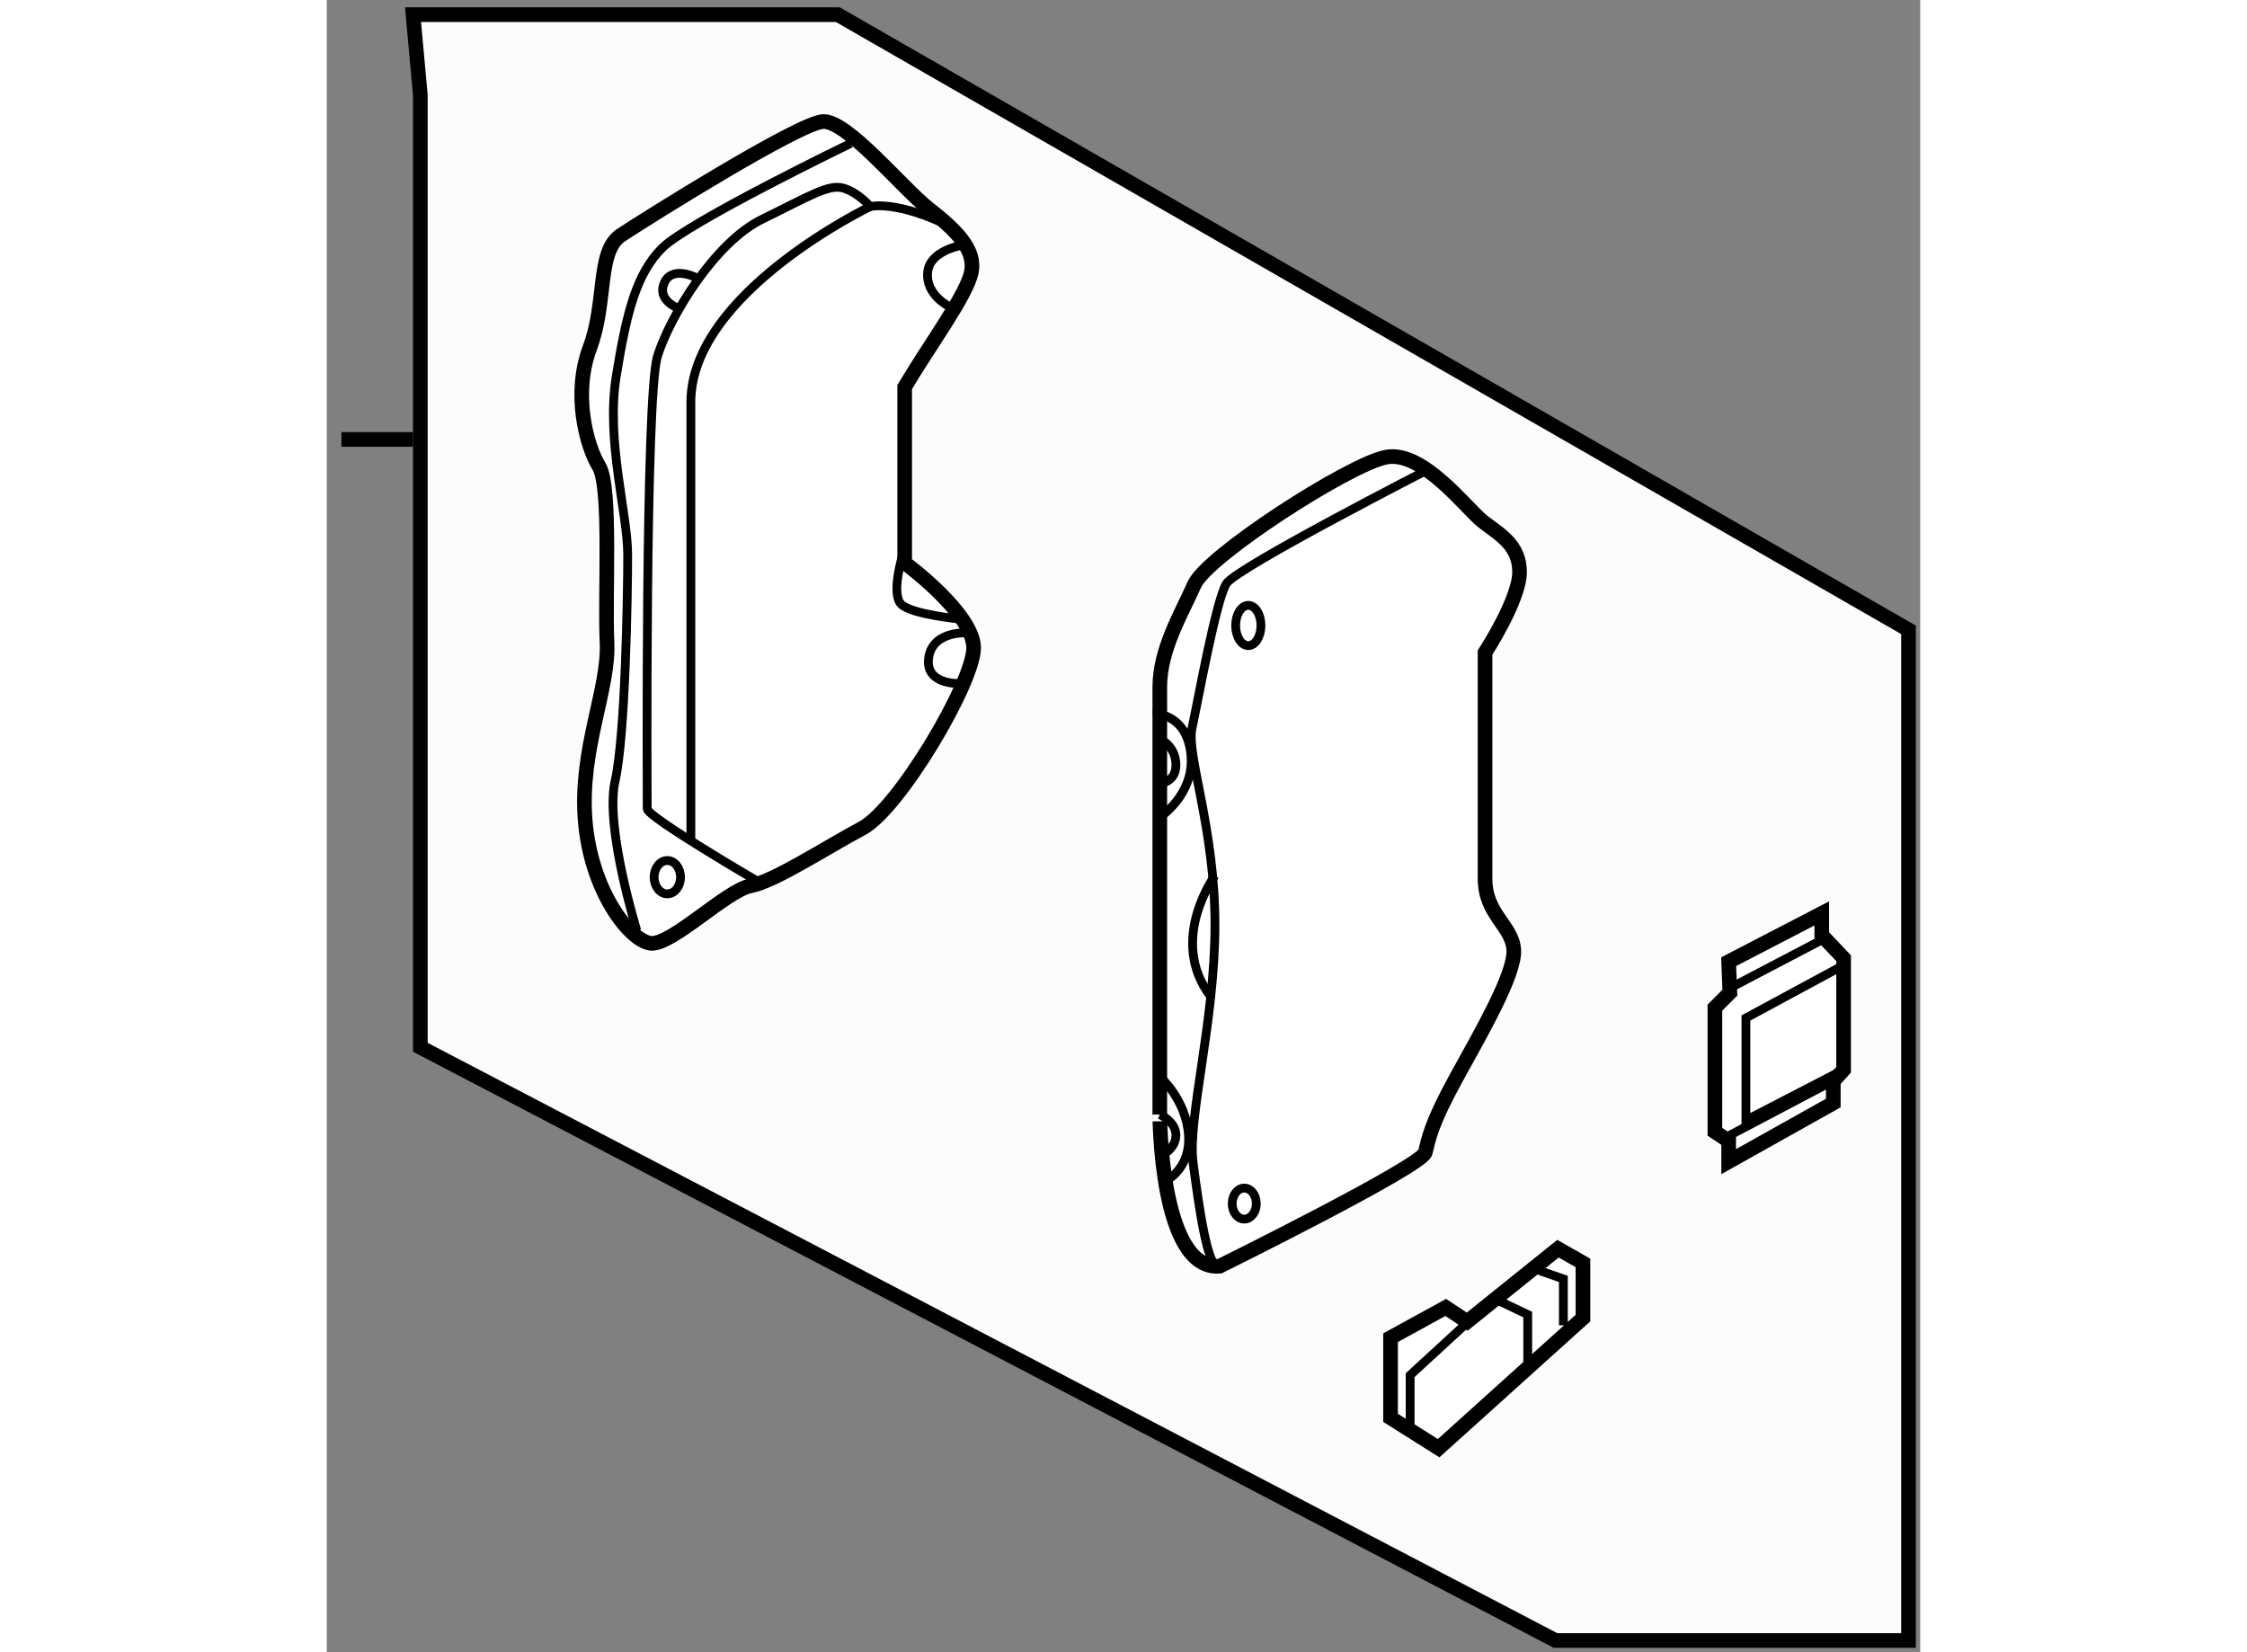 <?xml version="1.0" encoding="utf-8"?>
<!-- Generator: Adobe Illustrator 15.1.0, SVG Export Plug-In . SVG Version: 6.00 Build 0)  -->
<!DOCTYPE svg PUBLIC "-//W3C//DTD SVG 1.1//EN" "http://www.w3.org/Graphics/SVG/1.1/DTD/svg11.dtd">
<svg version="1.1" xmlns="http://www.w3.org/2000/svg" xmlns:xlink="http://www.w3.org/1999/xlink" x="0px" y="0px" width="244.8px"
	 height="180px" viewBox="185.75 3.25 54.394 56.4" enable-background="new 0 0 244.8 180" xml:space="preserve">
	
<rect x="185.75" y="3.25" width="54.394" height="56.4" fill="#808080" stroke="none"/>
	
<g><polygon fill="#FCFCFC" stroke="#000000" stroke-width="0.5" points="188.944,6.5 188.944,33.75 188.944,39 227.694,59.25 
			237.194,59.25 239.744,59.25 239.744,24.75 203.194,3.75 188.694,3.75 		"></polygon><line fill="none" stroke="#000000" stroke-width="0.5" x1="188.694" y1="18.25" x2="186.25" y2="18.25"></line></g><g><path fill="#FFFFFF" stroke="#000000" stroke-width="0.5" d="M216.227,46.474c0,0,6.904-3.413,7.021-3.884
			c0.118-0.471,0.196-0.981,1.06-2.55c0.864-1.569,2.001-3.531,1.962-4.355s-0.981-1.216-0.981-2.432c0-1.217,0-7.729,0-7.729
			s1.178-1.804,1.178-2.747c0-0.941-0.706-1.294-1.256-1.726c-0.55-0.431-2.04-2.433-3.295-2.197
			c-1.256,0.235-6.12,3.374-6.552,4.354c-0.432,0.981-1.178,2.198-1.178,3.492c0,1.294,0,14.595,0,14.595
			S214.186,46.631,216.227,46.474z"></path><path fill="none" stroke="#000000" stroke-width="0.3" d="M223.484,19.208c0,0-6.67,3.413-7.023,3.962
			c-0.353,0.549-0.98,4.041-1.176,4.943c-0.196,0.902,0.784,3.413,0.784,6.708s-0.942,6.63-0.746,8.121s0.51,3.766,0.903,3.531"></path><ellipse fill="none" stroke="#000000" stroke-width="0.3" cx="217.207" cy="24.602" rx="0.432" ry="0.687"></ellipse><ellipse fill="none" stroke="#000000" stroke-width="0.3" cx="217.069" cy="44.336" rx="0.412" ry="0.529"></ellipse><path fill="none" stroke="#000000" stroke-width="0.3" d="M216.069,33.135c0,0-1.608,2.197-0.156,4.119"></path><path fill="none" stroke="#000000" stroke-width="0.3" d="M213.951,27.604c0,0,1.138-0.04,1.294,1.373
			c0.157,1.412-1.098,2.197-1.098,2.197"></path><path fill="none" stroke="#000000" stroke-width="0.3" d="M214.186,40c0,0,0.903,0.785,0.981,2.001
			c0.078,1.216-0.863,1.608-0.863,1.608"></path><path fill="none" stroke="#000000" stroke-width="0.3" d="M214.304,28.545c0,0,0.432,0.235,0.432,0.824
			c0,0.588-0.55,0.628-0.55,0.628"></path><path fill="none" stroke="#000000" stroke-width="0.3" d="M214.186,41.296c0,0,0.55,0.235,0.55,0.706
			c0,0.47-0.51,0.707-0.51,0.707"></path></g><g><path fill="#FFFFFF" stroke="#000000" stroke-width="0.5" d="M205.477,16.462v6.002c0,0,2.354,1.726,2.354,2.903
			s-2.55,5.493-3.806,6.159c-1.255,0.667-2.981,1.805-3.806,1.962c-0.823,0.157-2.706,2.04-3.412,1.962
			c-0.706-0.079-2.04-1.766-2.237-4.198c-0.195-2.432,0.824-4.472,0.746-6.081s0.157-5.296-0.274-6.002s-0.902-2.472-0.313-4.041
			c0.588-1.569,0.235-3.296,1.06-3.846c0.823-0.548,6.08-3.844,6.903-3.883c0.824-0.04,2.708,2.275,3.609,2.981
			c0.902,0.706,1.609,1.373,1.452,2.157C207.596,13.323,206.34,15.01,205.477,16.462z"></path><path fill="none" stroke="#000000" stroke-width="0.3" d="M200.455,33.332c0,0-3.767-2.197-3.767-2.472
			c0-0.274-0.078-14.085,0.353-15.458c0.432-1.374,1.962-3.884,3.571-4.668c1.608-0.785,2.274-1.216,2.784-1.059
			c0.512,0.157,0.903,0.626,0.903,0.626s0.902-0.234,2.786,0.707"></path><path fill="none" stroke="#000000" stroke-width="0.3" d="M204.3,10.301c0,0-6.121,2.943-6.121,6.67c0,3.727,0,14.948,0,14.948"></path><path fill="none" stroke="#000000" stroke-width="0.3" d="M196.335,35.019c0,0-1.098-3.531-0.744-5.101
			c0.353-1.569,0.431-6.315,0.431-7.728c0-1.412-0.745-3.884-0.393-6.081c0.354-2.197,0.687-3.511,1.57-4.394
			c0.882-0.883,6.434-3.57,6.434-3.57"></path><path fill="none" stroke="#000000" stroke-width="0.3" d="M207.556,11.597c0,0-1.216,0.157-1.294,0.941
			c-0.079,0.785,0.744,1.177,0.744,1.177"></path><path fill="none" stroke="#000000" stroke-width="0.3" d="M207.674,24.857c0,0-1.216-0.118-1.374,0.823
			c-0.156,0.942,1.021,0.902,1.021,0.902"></path><path fill="none" stroke="#000000" stroke-width="0.3" d="M205.398,22.229c0,0-0.393,1.294-0.04,1.647
			c0.354,0.353,2.041,0.51,2.041,0.51"></path><path fill="none" stroke="#000000" stroke-width="0.3" d="M197.709,13.755c0,0-0.706-0.274-0.432-0.864
			c0.274-0.588,1.098-0.157,1.098-0.157"></path><ellipse fill="none" stroke="#000000" stroke-width="0.3" cx="197.375" cy="33.194" rx="0.451" ry="0.569"></ellipse></g><g><polygon fill="#FFFFFF" stroke="#000000" stroke-width="0.5" points="233.605,36.078 236.783,34.43 236.783,35.175 237.529,35.96 
			237.529,39.766 237.177,40.157 237.177,40.903 233.605,42.904 233.605,42.197 233.135,41.884 233.135,37.647 233.646,37.137 		"></polygon><polyline fill="none" stroke="#000000" stroke-width="0.3" points="237.607,36.156 234.194,38 234.194,41.491 237.529,39.766 		
			"></polyline><line fill="none" stroke="#000000" stroke-width="0.3" x1="233.646" y1="42.002" x2="237.372" y2="40.04"></line><line fill="none" stroke="#000000" stroke-width="0.3" x1="233.646" y1="36.979" x2="236.94" y2="35.254"></line></g><g><polygon fill="#FFFFFF" stroke="#000000" stroke-width="0.5" points="224.679,48.366 223.947,47.881 222.063,48.914 
			222.063,51.65 223.705,52.685 228.631,48.245 228.631,46.361 227.778,45.875 		"></polygon><polyline fill="none" stroke="#000000" stroke-width="0.3" points="222.732,52.017 222.732,50.192 224.982,48.124 		"></polyline><polyline fill="none" stroke="#000000" stroke-width="0.3" points="226.746,50.009 226.746,48.124 225.469,47.516 		"></polyline><polyline fill="none" stroke="#000000" stroke-width="0.3" points="227.962,48.49 227.962,46.908 226.746,46.482 		"></polyline></g>


</svg>